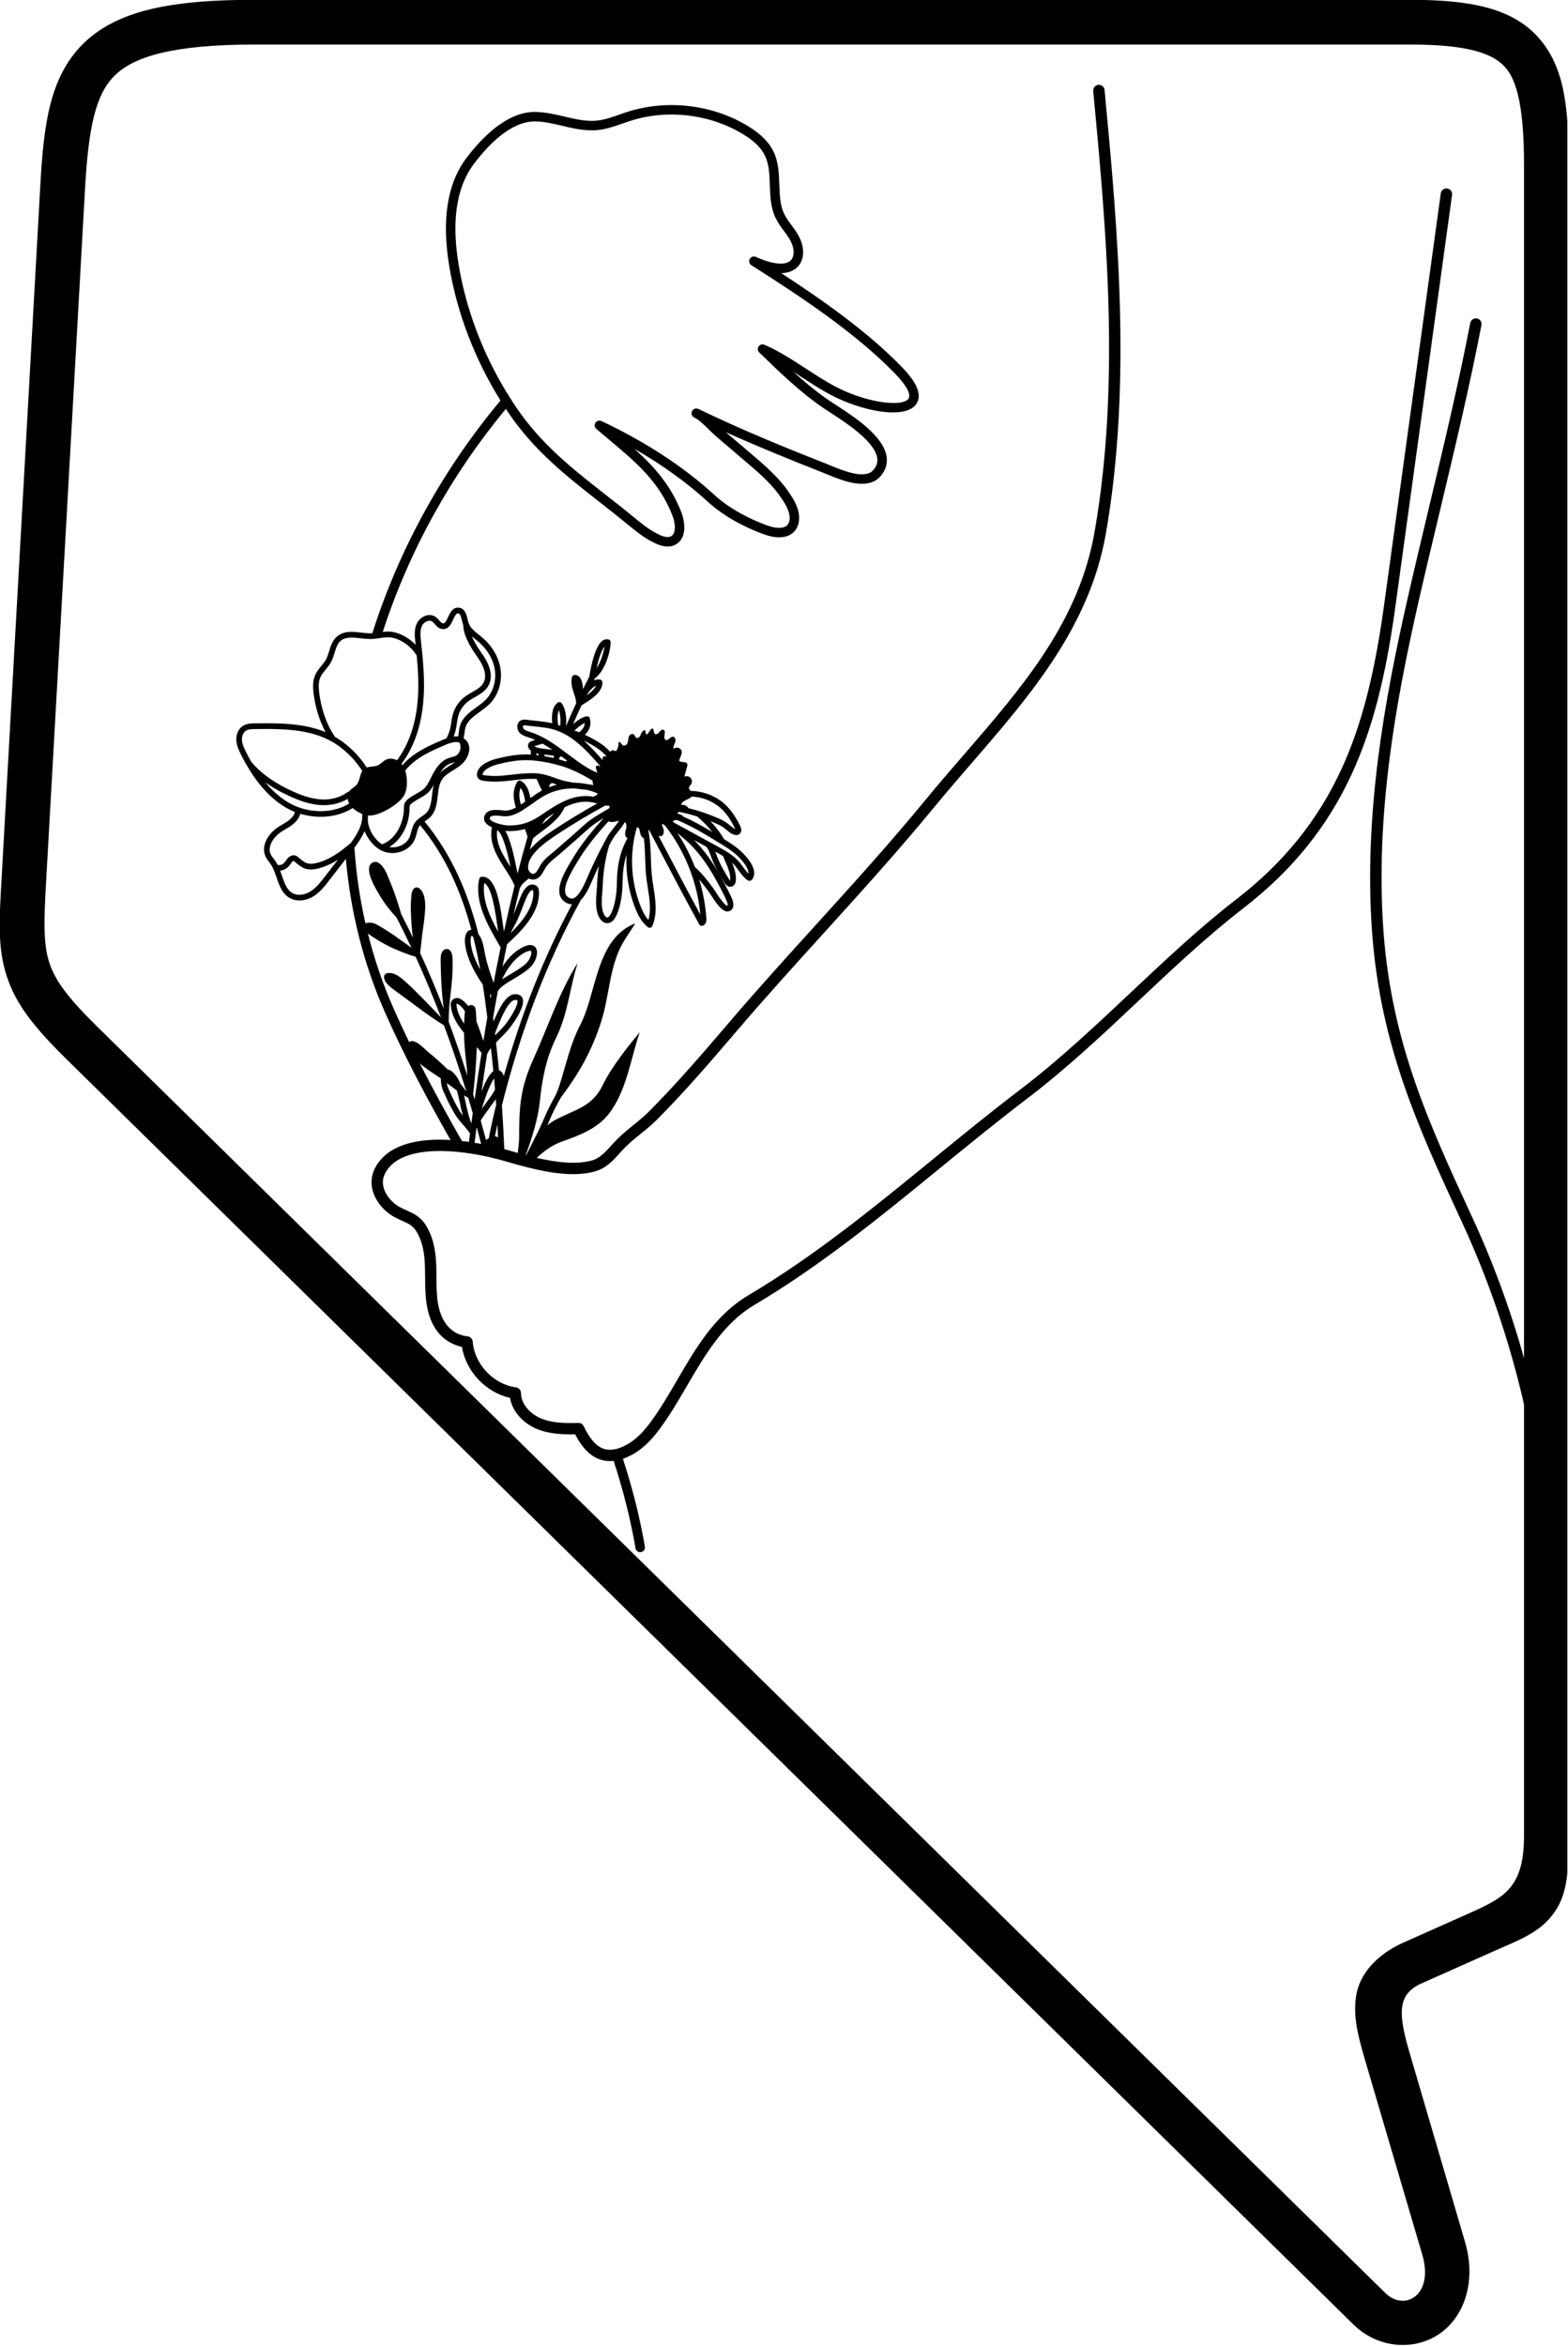 <?xml version="1.0" encoding="UTF-8" standalone="no"?>
<svg
   width="333"
   zoomAndPan="magnify"
   viewBox="0 0 249.75 373.5"
   height="498"
   preserveAspectRatio="xMidYMid"
   version="1.0"
   id="svg70"
   sodipodi:docname="2.svg"
   inkscape:version="1.2.2 (b0a8486541, 2022-12-01)"
   xmlns:inkscape="http://www.inkscape.org/namespaces/inkscape"
   xmlns:sodipodi="http://sodipodi.sourceforge.net/DTD/sodipodi-0.dtd"
   xmlns="http://www.w3.org/2000/svg"
   xmlns:svg="http://www.w3.org/2000/svg">
  <sodipodi:namedview
     id="namedview72"
     pagecolor="#ffffff"
     bordercolor="#999999"
     borderopacity="1"
     inkscape:showpageshadow="0"
     inkscape:pageopacity="0"
     inkscape:pagecheckerboard="0"
     inkscape:deskcolor="#d1d1d1"
     showgrid="false"
     inkscape:zoom="0.944"
     inkscape:cx="471.39831"
     inkscape:cy="238.87712"
     inkscape:window-width="1920"
     inkscape:window-height="978"
     inkscape:window-x="0"
     inkscape:window-y="37"
     inkscape:window-maximized="1"
     inkscape:current-layer="svg70" />
  <defs
     id="defs60">
    <clipPath
       id="99d11e610c">
      <path
         d="M 111.703,73.09 H 263.203 V 301 H 111.703 Z m 0,0"
         clip-rule="nonzero"
         id="path54" />
    </clipPath>
    <clipPath
       id="f3e4501204">
      <path
         d="m 134.758,81.695 h 127.5 V 224.945 h -127.5 z m 0,0"
         clip-rule="nonzero"
         id="path57" />
    </clipPath>
  </defs>
  <g
     clip-path="url(#99d11e610c)"
     id="g64"
     transform="matrix(1.651,0,0,1.646,-184.902,-121.175)">
    <path
       fill="#000000"
       d="m 136.605,77.926 h 111.445 c 5.43,0 7.938,0.816 9.16,2.199 1.23,1.398 1.812,4.281 1.812,9.426 V 251.246 c 0,5.051 -2.02,5.973 -5.336,7.465 l -6.312,2.82 c -2.469,1.102 -4.211,2.961 -4.551,5.16 -0.34,2.199 0.301,4.238 1.012,6.707 l 5.363,18.285 c 1.176,3.953 -1.695,5.574 -3.566,3.73 L 121.449,173 c -2.914,-2.871 -4.137,-4.531 -4.695,-6.258 -0.57,-1.723 -0.539,-3.926 -0.312,-7.836 l 3.762,-67.141 c 0.324,-5.621 0.961,-8.949 2.82,-10.805 1.859,-1.875 5.676,-3.035 13.582,-3.035 z m 0,-4.328 c -8.293,0 -13.418,1.086 -16.633,4.297 -3.207,3.227 -3.758,7.805 -4.086,13.613 l -3.742,67.16 c -0.227,3.953 -0.387,6.684 0.508,9.395 0.875,2.723 2.691,4.98 5.762,8.016 l 124.172,122.41 c 2.316,2.27 5.777,2.559 8.215,0.922 2.457,-1.641 3.656,-5.117 2.527,-8.938 l -5.352,-18.312 c -1.113,-3.805 -1.176,-5.648 1.164,-6.688 l 6.312,-2.824 c 2.871,-1.297 4.844,-1.918 6.301,-3.777 1.457,-1.859 1.574,-4.129 1.574,-7.625 V 89.551 c 0,-5.398 -0.355,-9.395 -2.883,-12.262 -2.512,-2.871 -6.551,-3.688 -12.395,-3.688 H 136.605 Z m 0,0"
       fill-opacity="1"
       fill-rule="nonzero"
       id="path62" />
  </g>
  <g
     clip-path="url(#f3e4501204)"
     id="g68"
     transform="matrix(1.651,0,0,1.646,-184.902,-121.175)">
    <path
       fill="#000000"
       d="m 199.043,109.164 c -3.273,-3.395 -7.578,-6.445 -11.68,-9.125 1.039,-0.023 1.539,-0.508 1.75,-0.805 0.621,-0.883 0.352,-2.059 -0.109,-2.867 -0.191,-0.344 -0.422,-0.656 -0.645,-0.957 -0.273,-0.371 -0.531,-0.723 -0.715,-1.109 -0.398,-0.836 -0.43,-1.801 -0.465,-2.82 -0.039,-1.07 -0.074,-2.176 -0.555,-3.188 -0.461,-0.961 -1.316,-1.801 -2.617,-2.566 -3.41,-2.016 -7.699,-2.496 -11.473,-1.293 -0.273,0.086 -0.543,0.184 -0.805,0.277 -0.723,0.254 -1.398,0.492 -2.105,0.57 -1.047,0.113 -2.086,-0.129 -3.188,-0.391 -0.895,-0.211 -1.82,-0.426 -2.773,-0.441 -0.023,0 -0.051,-0.004 -0.074,-0.004 -2.672,0 -5.059,2.422 -6.598,4.461 -1.848,2.453 -2.402,5.98 -1.652,10.484 0.75,4.5 2.449,8.957 4.941,12.973 0.168,0.27 0.34,0.539 0.516,0.809 0.074,0.113 0.152,0.23 0.23,0.344 2.484,3.695 5.574,6.121 8.84,8.688 0.879,0.688 1.785,1.402 2.688,2.148 0.832,0.684 1.691,1.391 2.723,1.855 0.418,0.184 0.789,0.277 1.129,0.277 0.234,0 0.453,-0.043 0.656,-0.137 1.117,-0.496 1.133,-1.973 0.648,-3.215 -1.02,-2.625 -2.664,-4.438 -4.52,-6.102 2.672,1.539 5.074,3.27 7.066,5.102 1.699,1.562 3.766,2.539 5.195,3.082 0.621,0.234 1.293,0.441 2.008,0.363 0.371,-0.039 0.688,-0.156 0.938,-0.344 0.473,-0.348 0.73,-0.969 0.691,-1.656 -0.059,-0.953 -0.578,-1.758 -1.152,-2.574 -0.945,-1.332 -2.305,-2.492 -3.508,-3.516 l -2.418,-2.066 c 3.285,1.48 6.387,2.73 9.516,3.973 0.102,0.043 0.215,0.086 0.336,0.137 1.426,0.586 3.82,1.562 5.047,0.188 0.508,-0.566 0.719,-1.207 0.625,-1.895 -0.273,-2.039 -3.191,-3.93 -4.934,-5.059 -0.246,-0.164 -0.469,-0.305 -0.641,-0.422 -1.207,-0.828 -2.34,-1.773 -3.43,-2.766 0.242,0.16 0.488,0.316 0.73,0.477 0.891,0.582 1.809,1.18 2.711,1.672 3.07,1.664 7.27,2.496 8.387,1.023 0.625,-0.824 0.184,-2.031 -1.316,-3.586 z m 0.586,3.035 c -0.625,0.82 -4.148,0.387 -7.219,-1.281 -0.871,-0.473 -1.734,-1.035 -2.648,-1.633 -1.301,-0.848 -2.645,-1.723 -4.016,-2.316 -0.203,-0.09 -0.441,-0.019 -0.562,0.164 -0.125,0.184 -0.098,0.43 0.062,0.582 1.926,1.879 3.922,3.824 6.199,5.383 0.18,0.125 0.402,0.27 0.66,0.434 1.504,0.977 4.305,2.793 4.523,4.414 0.055,0.418 -0.074,0.801 -0.402,1.164 -0.797,0.895 -2.891,0.035 -4.02,-0.426 -0.121,-0.051 -0.238,-0.098 -0.34,-0.141 -4.062,-1.609 -8.078,-3.234 -12.496,-5.367 -0.23,-0.105 -0.504,-0.012 -0.613,0.215 -0.109,0.23 -0.012,0.504 0.215,0.613 0.461,0.223 0.949,0.707 1.422,1.176 0.242,0.238 0.469,0.461 0.691,0.652 l 2.75,2.355 c 1.219,1.035 2.477,2.109 3.355,3.348 0.492,0.699 0.941,1.387 0.984,2.098 0.016,0.293 -0.059,0.672 -0.32,0.867 -0.121,0.09 -0.285,0.145 -0.492,0.168 -0.523,0.059 -1.07,-0.117 -1.586,-0.309 -1.355,-0.516 -3.309,-1.438 -4.902,-2.902 -2.906,-2.676 -6.66,-5.133 -10.852,-7.109 -0.207,-0.098 -0.457,-0.027 -0.578,0.164 -0.125,0.191 -0.09,0.445 0.086,0.598 0.41,0.355 0.82,0.699 1.227,1.039 2.594,2.18 4.836,4.066 6.102,7.316 0.262,0.676 0.434,1.777 -0.168,2.047 -0.242,0.105 -0.59,0.059 -1.039,-0.141 -0.922,-0.414 -1.73,-1.082 -2.516,-1.727 -0.91,-0.754 -1.824,-1.469 -2.703,-2.16 -3.211,-2.523 -6.242,-4.906 -8.648,-8.48 -0.129,-0.188 -0.254,-0.375 -0.375,-0.566 -0.172,-0.27 -0.344,-0.539 -0.508,-0.809 -2.344,-3.848 -3.945,-8.098 -4.66,-12.391 -0.207,-1.246 -0.312,-2.41 -0.312,-3.492 0,-2.598 0.602,-4.703 1.793,-6.289 1.41,-1.871 3.57,-4.094 5.867,-4.094 0.019,0 0.039,0 0.059,0 0.855,0.016 1.691,0.211 2.578,0.422 1.129,0.266 2.293,0.539 3.496,0.406 0.812,-0.09 1.574,-0.359 2.312,-0.617 0.254,-0.09 0.52,-0.184 0.777,-0.266 3.527,-1.129 7.539,-0.676 10.73,1.207 1.156,0.68 1.871,1.371 2.254,2.172 0.402,0.84 0.434,1.805 0.465,2.824 0.039,1.07 0.074,2.172 0.555,3.184 0.223,0.465 0.516,0.867 0.805,1.258 0.215,0.293 0.422,0.574 0.59,0.871 0.305,0.535 0.527,1.348 0.152,1.879 -0.531,0.762 -2.188,0.348 -3.441,-0.234 -0.219,-0.102 -0.477,-0.016 -0.594,0.199 -0.117,0.207 -0.047,0.473 0.156,0.605 4.707,3 10.055,6.539 13.898,10.523 1.078,1.117 1.543,2.012 1.246,2.402 z m 62.062,112.637 c -0.289,0 -0.531,-0.227 -0.547,-0.52 -0.637,-11.117 -3.434,-22.336 -8.094,-32.445 -4.223,-9.164 -7.871,-17.074 -8.68,-28.02 -0.844,-11.453 1.238,-22.691 3.383,-32.172 0.656,-2.895 1.375,-5.918 2.07,-8.84 1.41,-5.91 2.867,-12.027 4.012,-17.98 0.059,-0.297 0.344,-0.492 0.645,-0.438 0.297,0.059 0.492,0.348 0.434,0.645 -1.148,5.98 -2.609,12.105 -4.02,18.031 -0.695,2.918 -1.418,5.938 -2.07,8.824 -2.129,9.402 -4.191,20.539 -3.355,31.848 0.793,10.75 4.398,18.574 8.578,27.641 4.715,10.234 7.551,21.59 8.195,32.844 0.016,0.305 -0.215,0.562 -0.516,0.582 -0.012,0 -0.023,0 -0.035,0 z M 251.609,91.852 c -0.301,-0.043 -0.578,0.168 -0.617,0.469 l -5.48,39.91 c -0.93,6.742 -2.188,11.602 -4.09,15.758 -2.262,4.949 -5.578,9.074 -10.141,12.609 -3.566,2.762 -6.926,5.941 -10.18,9.012 -3.402,3.211 -6.914,6.531 -10.688,9.41 -2.871,2.188 -5.699,4.508 -8.438,6.75 -5.609,4.598 -11.41,9.352 -17.785,13.145 -3.223,1.914 -5.074,5.105 -6.867,8.191 -0.785,1.355 -1.602,2.766 -2.512,4.008 -0.816,1.113 -1.57,1.832 -2.383,2.266 -0.242,0.133 -0.473,0.234 -0.688,0.312 0,0 -0.004,0 -0.004,0 -0.285,0.098 -0.555,0.148 -0.805,0.16 -0.035,0 -0.07,0.004 -0.105,0.004 -0.199,-0.004 -0.395,-0.031 -0.578,-0.09 -0.723,-0.242 -1.355,-0.953 -1.941,-2.191 -0.094,-0.199 -0.297,-0.324 -0.512,-0.316 -1.23,0.035 -2.523,0.023 -3.633,-0.445 -0.941,-0.398 -1.898,-1.312 -1.906,-2.449 -0.004,-0.273 -0.203,-0.508 -0.477,-0.543 -2.172,-0.289 -4.012,-2.238 -4.18,-4.43 -0.019,-0.258 -0.223,-0.473 -0.48,-0.504 -0.281,-0.031 -0.543,-0.094 -0.773,-0.188 -0.207,-0.074 -0.391,-0.168 -0.559,-0.281 -0.98,-0.641 -1.387,-1.785 -1.547,-2.766 -0.129,-0.801 -0.137,-1.613 -0.141,-2.473 -0.004,-0.566 -0.008,-1.152 -0.051,-1.738 -0.102,-1.332 -0.41,-2.402 -0.949,-3.273 -0.539,-0.871 -1.195,-1.164 -1.828,-1.445 -0.242,-0.105 -0.488,-0.219 -0.746,-0.363 -0.961,-0.543 -1.824,-1.719 -1.535,-2.84 0.082,-0.324 0.266,-0.648 0.531,-0.969 0.922,-1.094 2.617,-1.547 4.562,-1.59 0.195,-0.008 0.391,-0.008 0.586,-0.004 0.117,0 0.234,0.004 0.352,0.012 0.277,0.008 0.555,0.023 0.832,0.047 0.082,0.008 0.168,0.016 0.25,0.023 0.031,0.004 0.062,0.008 0.094,0.008 0.297,0.031 0.594,0.066 0.891,0.109 0.051,0.004 0.102,0.012 0.148,0.019 0.027,0.004 0.055,0.008 0.082,0.012 0.105,0.016 0.211,0.031 0.312,0.051 0.031,0.004 0.059,0.008 0.082,0.012 0.203,0.035 0.398,0.07 0.59,0.105 0.137,0.031 0.273,0.055 0.406,0.082 0.008,0.004 0.019,0.004 0.035,0.008 0.031,0.004 0.062,0.016 0.094,0.019 0.152,0.031 0.312,0.07 0.465,0.105 0.019,0.004 0.039,0.008 0.059,0.016 0.004,0 0.008,0 0.012,0.004 0.258,0.059 0.508,0.117 0.758,0.184 0,0 0,0.004 0,0.004 0.176,0.043 0.348,0.094 0.52,0.141 l 0.004,0.004 0.031,0.008 0.094,0.027 c 0.328,0.094 0.672,0.191 1.031,0.293 0.086,0.023 0.176,0.047 0.262,0.07 0.074,0.023 0.145,0.043 0.219,0.062 0.008,0 0.016,0.004 0.019,0.004 0.012,0.004 0.023,0.008 0.035,0.012 0.031,0.008 0.062,0.016 0.098,0.023 0.016,0.004 0.027,0.008 0.043,0.016 0.039,0.008 0.082,0.019 0.121,0.027 0.074,0.019 0.148,0.039 0.223,0.055 0.027,0.012 0.055,0.019 0.082,0.023 2.117,0.535 4.492,0.934 6.449,0.395 1.098,-0.301 1.781,-1.062 2.441,-1.801 0.203,-0.223 0.398,-0.438 0.598,-0.637 0.434,-0.422 0.895,-0.801 1.387,-1.195 0.535,-0.43 1.082,-0.875 1.594,-1.391 2.734,-2.754 5.266,-5.723 7.711,-8.594 l 0.168,-0.195 c 2.723,-3.191 5.527,-6.289 8.242,-9.289 3.535,-3.91 7.191,-7.953 10.699,-12.238 1.184,-1.441 2.426,-2.883 3.629,-4.277 5.551,-6.438 11.293,-13.098 12.859,-22.133 2.52,-14.566 1.109,-29.605 -0.133,-42.867 -0.031,-0.305 -0.305,-0.523 -0.598,-0.496 -0.305,0.027 -0.523,0.297 -0.496,0.598 1.234,13.195 2.641,28.152 0.141,42.578 -1.508,8.738 -6.898,14.984 -12.605,21.605 -1.207,1.398 -2.453,2.84 -3.645,4.297 -3.492,4.266 -7.141,8.297 -10.668,12.199 -2.719,3.004 -5.527,6.105 -8.262,9.312 l -0.164,0.195 c -2.434,2.852 -4.953,5.805 -7.66,8.527 -0.469,0.473 -0.992,0.902 -1.5,1.309 -0.492,0.398 -0.996,0.812 -1.465,1.273 -0.23,0.223 -0.441,0.457 -0.648,0.684 -0.582,0.648 -1.129,1.262 -1.914,1.477 -1.547,0.418 -3.484,0.16 -5.297,-0.258 0.719,-0.688 1.527,-1.25 2.387,-1.562 1.664,-0.594 3.426,-1.238 4.547,-2.676 1.734,-2.215 2.113,-5.316 3,-7.918 -1.215,1.48 -2.73,3.383 -3.555,5.09 -1.066,2.203 -2.668,2.34 -4.672,3.438 -0.25,0.141 -0.477,0.301 -0.691,0.48 0.082,-0.188 0.168,-0.379 0.25,-0.578 0.305,-0.727 0.672,-1.41 1.035,-2.07 0.004,-0.004 0.004,-0.004 0.004,-0.008 0.004,0 0.004,-0.004 0.004,-0.008 1.707,-2.285 2.984,-4.465 3.91,-7.383 0.711,-2.234 0.758,-4.539 1.656,-6.723 0.426,-1.031 1.086,-1.867 1.637,-2.77 -3.836,1.492 -3.715,6.77 -5.32,9.836 -0.98,1.875 -1.379,3.926 -2.031,5.934 -0.078,0.238 -0.207,0.543 -0.348,0.871 -0.367,0.668 -0.742,1.359 -1.055,2.113 -0.379,0.91 -0.793,1.723 -1.195,2.516 -0.199,0.387 -0.395,0.773 -0.582,1.164 -0.012,0 -0.027,-0.008 -0.039,-0.012 0.609,-1.719 1.172,-3.465 1.352,-5.172 0.234,-2.238 0.582,-4.129 1.586,-6.207 1.16,-2.395 1.266,-4.691 2.066,-7.199 -1.75,2.742 -2.891,6.238 -4.246,9.227 -1.316,2.914 -1.391,4.656 -1.402,7.699 -0.004,0.336 -0.059,0.859 -0.129,1.441 -0.297,-0.082 -0.582,-0.164 -0.859,-0.246 l -0.133,-0.039 c -0.082,-0.023 -0.191,-0.051 -0.309,-0.086 -0.059,-1.414 -0.133,-2.82 -0.23,-4.219 0,-0.004 0,-0.004 0,-0.004 0,-0.008 0.004,-0.016 0.004,-0.023 1.848,-7.359 4.336,-13.852 7.613,-19.852 l 0.004,-0.004 c 0.469,-0.465 0.824,-1.242 1.133,-1.977 0.039,-0.09 0.07,-0.168 0.102,-0.23 0.168,-0.383 0.336,-0.746 0.5,-1.102 -0.086,0.578 -0.145,1.16 -0.168,1.758 -0.008,0.207 -0.027,0.43 -0.047,0.664 -0.066,0.816 -0.145,1.738 0.199,2.484 0.18,0.387 0.461,0.625 0.773,0.648 0.016,0.004 0.031,0.004 0.051,0.004 0.176,0 0.461,-0.07 0.711,-0.449 0.527,-0.789 0.691,-2.207 0.727,-2.625 0.027,-0.297 0.035,-0.598 0.039,-0.887 0.008,-0.215 0.012,-0.434 0.023,-0.648 0.043,-0.738 0.164,-1.41 0.359,-2.031 -0.09,1.754 0.188,3.527 0.836,5.172 0.238,0.602 0.59,1.352 1.227,1.855 0.047,0.039 0.109,0.059 0.168,0.059 0.023,0 0.047,-0.004 0.07,-0.008 0.082,-0.023 0.148,-0.082 0.184,-0.16 0.512,-1.207 0.309,-2.516 0.113,-3.781 -0.059,-0.359 -0.113,-0.73 -0.152,-1.09 -0.062,-0.559 -0.082,-1.145 -0.098,-1.715 -0.023,-0.781 -0.051,-1.578 -0.188,-2.352 -0.008,-0.066 -0.019,-0.133 -0.031,-0.199 -0.008,-0.07 -0.004,-0.145 0.016,-0.215 l 0.742,1.422 c 1.336,2.555 2.719,5.195 4.129,7.766 0.047,0.09 0.141,0.145 0.238,0.145 0.023,0 0.047,-0.004 0.07,-0.008 0.266,-0.07 0.406,-0.336 0.379,-0.711 -0.086,-1.281 -0.324,-2.539 -0.688,-3.758 0.352,0.406 0.676,0.836 0.977,1.258 0.031,0.043 0.078,0.121 0.141,0.215 0.527,0.828 1.078,1.613 1.602,1.613 0.094,0 0.188,-0.027 0.281,-0.082 0.566,-0.352 0.16,-1.18 -0.012,-1.531 l -0.027,-0.055 c -0.293,-0.613 -0.613,-1.203 -0.859,-1.652 -0.809,-1.48 -1.668,-2.66 -2.609,-3.594 l 1.18,0.645 c 0.199,0.215 0.312,0.531 0.418,0.836 0.035,0.09 0.066,0.184 0.102,0.27 0.352,0.91 0.809,1.68 1.25,2.391 0.062,0.094 0.238,0.383 0.547,0.383 0.016,0 0.031,0 0.047,-0.004 0.273,-0.023 0.473,-0.273 0.496,-0.621 0.043,-0.617 -0.152,-1.176 -0.375,-1.711 0.086,0.078 0.172,0.16 0.25,0.25 0.137,0.152 0.258,0.324 0.387,0.504 0.234,0.324 0.477,0.66 0.82,0.918 0.086,0.062 0.164,0.082 0.23,0.082 0.039,0 0.074,-0.008 0.105,-0.016 0.109,-0.039 0.164,-0.121 0.184,-0.152 0.27,-0.402 0.348,-1.145 -0.801,-2.379 -0.57,-0.613 -1.258,-1.062 -1.941,-1.484 -0.336,-0.582 -0.777,-1.172 -1.312,-1.734 h 0.004 c 0.262,0.105 0.52,0.219 0.777,0.332 0.336,0.156 0.578,0.352 0.859,0.578 0.074,0.059 0.148,0.117 0.227,0.18 0.148,0.117 0.32,0.195 0.5,0.238 0.039,0.004 0.09,0.016 0.145,0.016 0.035,0 0.078,-0.004 0.121,-0.016 0.199,-0.059 0.34,-0.25 0.344,-0.477 0,-0.16 -0.066,-0.301 -0.105,-0.383 -0.352,-0.719 -0.926,-1.754 -1.91,-2.461 -0.828,-0.59 -1.855,-0.922 -2.879,-0.938 -0.094,-0.121 -0.184,-0.238 -0.141,-0.375 0.031,-0.09 0.109,-0.148 0.168,-0.223 0.141,-0.18 0.141,-0.457 -0.004,-0.637 -0.145,-0.18 -0.418,-0.238 -0.621,-0.133 0.086,-0.324 0.176,-0.648 0.262,-0.973 0.027,-0.098 0.051,-0.207 0.004,-0.297 -0.133,-0.254 -0.602,-0.047 -0.762,-0.281 0.055,-0.332 0.32,-0.645 0.223,-0.965 -0.094,-0.305 -0.559,-0.406 -0.77,-0.168 -0.062,-0.215 0.074,-0.43 0.152,-0.645 0.074,-0.211 0.019,-0.523 -0.203,-0.543 -0.266,-0.027 -0.453,0.414 -0.699,0.312 -0.348,-0.137 0.117,-0.859 -0.23,-0.984 -0.16,-0.055 -0.305,0.109 -0.41,0.246 -0.105,0.133 -0.309,0.262 -0.43,0.145 -0.145,-0.141 -0.035,-0.512 -0.238,-0.504 -0.066,0 -0.117,0.062 -0.156,0.117 -0.121,0.156 -0.238,0.316 -0.355,0.473 -0.117,-0.09 -0.168,-0.258 -0.129,-0.398 -0.184,-0.113 -0.375,0.133 -0.445,0.336 -0.07,0.199 -0.238,0.453 -0.43,0.367 -0.141,-0.062 -0.16,-0.262 -0.285,-0.344 -0.168,-0.109 -0.391,0.051 -0.457,0.238 -0.066,0.184 -0.047,0.391 -0.113,0.578 -0.062,0.188 -0.277,0.352 -0.449,0.254 -0.164,-0.098 -0.262,-0.406 -0.426,-0.309 0.016,0.305 -0.07,0.617 -0.242,0.871 -0.102,-0.039 -0.207,-0.066 -0.316,-0.086 -0.109,-0.016 -0.211,0.055 -0.227,0.16 v 0.008 c -0.684,-0.766 -1.621,-1.266 -2.469,-1.664 0.367,-0.355 0.676,-0.863 0.48,-1.59 -0.039,-0.141 -0.176,-0.227 -0.32,-0.199 -0.402,0.078 -0.879,0.387 -1.297,0.758 v -0.004 c 0.273,-0.645 0.547,-1.238 0.812,-1.812 0.055,-0.031 0.109,-0.07 0.172,-0.109 0.746,-0.465 1.875,-1.164 1.848,-2.125 -0.004,-0.137 -0.102,-0.242 -0.23,-0.262 -0.211,-0.035 -0.41,0 -0.598,0.082 0.031,-0.07 0.066,-0.137 0.102,-0.203 0.965,-0.715 1.473,-2.441 1.523,-3.484 0.008,-0.125 -0.082,-0.246 -0.207,-0.277 -0.188,-0.047 -0.383,-0.012 -0.559,0.105 -0.711,0.465 -1.117,2.371 -1.293,3.465 -0.004,0.016 -0.008,0.027 -0.008,0.039 -0.211,0.406 -0.418,0.805 -0.609,1.207 -0.012,-0.66 -0.168,-1.297 -0.742,-1.387 -0.141,-0.019 -0.273,0.066 -0.309,0.199 -0.152,0.578 0.019,1.098 0.184,1.598 0.109,0.328 0.207,0.637 0.219,0.945 h -0.004 c -0.32,0.691 -0.648,1.426 -0.984,2.223 0,0.004 0,0.004 0,0.004 0.059,-0.73 0.027,-1.566 -0.406,-2.215 -0.043,-0.062 -0.105,-0.102 -0.18,-0.117 -0.07,-0.012 -0.148,0.004 -0.207,0.047 -0.453,0.316 -0.633,0.988 -0.535,1.992 -0.457,-0.109 -0.918,-0.164 -1.363,-0.211 l -1.121,-0.125 c -0.137,-0.016 -0.328,-0.039 -0.512,0.047 -0.188,0.082 -0.312,0.246 -0.355,0.457 -0.055,0.258 0.023,0.547 0.195,0.742 0.23,0.254 0.551,0.355 0.832,0.445 l 0.078,0.023 c 0.207,0.066 0.41,0.148 0.609,0.238 l -0.281,0.086 c -0.094,0.031 -0.293,0.094 -0.383,0.289 -0.098,0.219 -0.004,0.477 0.234,0.652 -0.004,0.129 0,0.258 0.008,0.387 -0.004,0 -0.004,0 -0.004,0 h -0.004 c -0.102,-0.004 -0.207,-0.012 -0.309,-0.012 -1.094,-0.023 -2.18,0.211 -3.004,0.418 -0.398,0.098 -1.719,0.5 -1.875,1.398 -0.027,0.16 -0.004,0.305 0.062,0.422 0.125,0.219 0.363,0.281 0.531,0.309 0.934,0.145 1.832,0.074 2.582,-0.016 0.848,-0.105 1.727,-0.211 2.578,-0.156 h 0.004 c 0.148,0.371 0.312,0.738 0.504,1.098 -0.004,0.008 -0.004,0.016 -0.008,0.023 -0.031,0.019 -0.066,0.035 -0.102,0.055 -0.34,0.195 -0.664,0.426 -0.977,0.648 -0.008,0.004 -0.016,0.012 -0.023,0.016 -0.113,-0.633 -0.344,-1.336 -0.906,-1.652 -0.133,-0.074 -0.297,-0.027 -0.371,0.102 -0.512,0.863 -0.344,1.789 -0.125,2.473 -0.324,0.172 -0.66,0.293 -0.992,0.293 -0.004,0 -0.008,0 -0.012,0 -0.082,0 -0.203,-0.012 -0.328,-0.027 -0.555,-0.055 -1.391,-0.145 -1.672,0.488 -0.102,0.227 -0.086,0.453 0.039,0.66 0.129,0.207 0.371,0.371 0.648,0.496 v 0.004 c -0.293,1.566 0.52,2.836 1.301,4.062 0.344,0.539 0.664,1.043 0.883,1.559 0,0.004 0.004,0.012 0.008,0.016 -0.355,1.445 -0.699,2.934 -1.027,4.457 -0.012,-0.09 -0.027,-0.184 -0.039,-0.277 -0.324,-2.367 -0.688,-5.043 -2.059,-5.043 h -0.023 c -0.121,0 -0.234,0.09 -0.262,0.215 -0.488,2.215 0.832,4.504 1.895,6.34 l 0.168,0.285 c -0.234,1.129 -0.457,2.273 -0.676,3.438 -0.047,-0.141 -0.094,-0.277 -0.141,-0.418 -0.23,-0.648 -0.48,-1.387 -0.66,-2.227 -0.023,-0.113 -0.047,-0.238 -0.07,-0.371 -0.094,-0.516 -0.207,-1.164 -0.508,-1.586 -0.023,-0.035 -0.051,-0.07 -0.078,-0.102 0,-0.004 0,-0.004 0,-0.004 -0.992,-3.922 -2.535,-7.652 -5.207,-10.91 0.016,-0.012 0.031,-0.023 0.051,-0.035 0.168,-0.113 0.34,-0.23 0.492,-0.383 0.555,-0.555 0.645,-1.32 0.73,-2.062 0.066,-0.598 0.133,-1.16 0.426,-1.598 0.254,-0.375 0.652,-0.625 1.078,-0.887 0.246,-0.156 0.5,-0.312 0.73,-0.5 0.473,-0.383 0.797,-1 0.812,-1.539 0.008,-0.371 -0.125,-0.691 -0.383,-0.922 -0.055,-0.051 -0.113,-0.09 -0.172,-0.125 0,-0.004 0,-0.004 0,-0.004 0.043,-0.172 0.066,-0.348 0.09,-0.516 0.027,-0.211 0.055,-0.41 0.117,-0.59 0.203,-0.613 0.762,-1.012 1.348,-1.438 0.332,-0.242 0.676,-0.488 0.969,-0.785 0.816,-0.824 1.215,-2.094 1.051,-3.316 -0.152,-1.117 -0.77,-2.223 -1.695,-3.027 -0.121,-0.105 -0.246,-0.211 -0.375,-0.312 -0.422,-0.344 -0.824,-0.664 -0.996,-1.102 0,0 -0.004,-0.004 -0.004,-0.004 0,-0.008 -0.004,-0.012 -0.004,-0.016 -0.004,-0.004 -0.004,-0.004 -0.004,-0.008 -0.008,-0.023 -0.019,-0.047 -0.023,-0.074 -0.031,-0.094 -0.055,-0.199 -0.082,-0.301 -0.109,-0.465 -0.262,-1.102 -0.875,-1.141 -0.57,-0.039 -0.816,0.492 -1.012,0.918 -0.172,0.375 -0.293,0.609 -0.48,0.605 -0.117,-0.008 -0.219,-0.113 -0.371,-0.289 -0.109,-0.125 -0.234,-0.266 -0.391,-0.363 -0.246,-0.16 -0.555,-0.195 -0.863,-0.109 -0.387,0.113 -0.734,0.406 -0.91,0.773 -0.273,0.586 -0.203,1.23 -0.141,1.801 0.012,0.086 0.023,0.172 0.031,0.258 -0.727,-0.758 -1.738,-1.27 -2.625,-1.281 -0.191,0 -0.371,0.016 -0.551,0.039 2.523,-7.82 6.617,-15.215 11.879,-21.578 0.203,-0.25 0.41,-0.492 0.617,-0.738 -0.176,-0.266 -0.344,-0.535 -0.508,-0.809 -0.211,0.246 -0.418,0.488 -0.625,0.734 -5.52,6.613 -9.785,14.344 -12.367,22.516 -0.039,0.004 -0.078,0.004 -0.117,0.004 -0.305,0.008 -0.633,-0.031 -0.953,-0.066 -0.84,-0.094 -1.707,-0.191 -2.367,0.398 -0.418,0.375 -0.578,0.895 -0.73,1.395 -0.09,0.293 -0.176,0.57 -0.309,0.816 -0.117,0.215 -0.281,0.41 -0.449,0.617 -0.215,0.266 -0.441,0.539 -0.586,0.871 -0.246,0.555 -0.223,1.156 -0.176,1.621 0.148,1.398 0.566,2.777 1.172,3.906 -2.176,-0.898 -4.621,-0.871 -6.793,-0.848 -0.344,0 -0.812,0.008 -1.188,0.254 -0.43,0.277 -0.668,0.824 -0.625,1.426 0.039,0.496 0.246,0.945 0.457,1.359 0.156,0.316 0.316,0.617 0.48,0.902 0.008,0.016 0.019,0.035 0.031,0.047 1.078,1.891 2.297,3.234 3.707,4.098 0.309,0.188 0.637,0.352 0.973,0.484 -0.035,0.234 -0.195,0.477 -0.484,0.727 -0.207,0.184 -0.449,0.324 -0.707,0.477 -0.129,0.078 -0.258,0.152 -0.387,0.234 -1,0.648 -1.746,1.859 -1.234,2.914 0.09,0.188 0.211,0.344 0.328,0.492 0.055,0.074 0.109,0.148 0.16,0.223 0.246,0.363 0.402,0.828 0.559,1.277 0.27,0.793 0.551,1.617 1.34,2.02 0.262,0.133 0.559,0.199 0.867,0.199 0.453,0 0.934,-0.141 1.375,-0.418 0.629,-0.402 1.098,-1.008 1.508,-1.543 l 1.594,-2.062 c 0.461,5.215 1.723,10.191 3.77,14.84 1.871,4.242 4.062,8.352 6.328,12.355 -2.547,-0.152 -5.289,0.188 -6.77,1.945 -0.379,0.445 -0.629,0.918 -0.758,1.402 -0.434,1.668 0.707,3.312 2.059,4.074 0.305,0.168 0.59,0.297 0.84,0.41 0.59,0.262 0.98,0.434 1.34,1.02 0.445,0.719 0.703,1.625 0.789,2.777 0.039,0.547 0.043,1.117 0.047,1.66 0.008,0.867 0.012,1.762 0.156,2.645 0.312,1.945 1.254,3.277 2.691,3.859 0.18,0.074 0.367,0.137 0.559,0.184 0.051,0.012 0.098,0.023 0.148,0.035 0.375,2.363 2.305,4.414 4.637,4.926 0.223,1.41 1.387,2.504 2.539,2.992 1.199,0.508 2.492,0.562 3.742,0.539 0.684,1.328 1.484,2.133 2.434,2.445 0.297,0.098 0.605,0.145 0.93,0.145 0.113,0 0.23,-0.008 0.352,-0.019 0.891,2.734 1.613,5.543 2.113,8.449 0.039,0.227 0.23,0.383 0.449,0.383 0.023,0 0.051,-0.004 0.078,-0.008 0.25,-0.043 0.418,-0.281 0.375,-0.527 -0.504,-2.93 -1.227,-5.754 -2.121,-8.5 0.281,-0.098 0.57,-0.227 0.863,-0.383 1.262,-0.68 2.172,-1.801 2.746,-2.586 0.945,-1.289 1.777,-2.723 2.582,-4.105 1.723,-2.961 3.504,-6.027 6.477,-7.797 6.445,-3.836 12.277,-8.617 17.918,-13.242 2.73,-2.234 5.555,-4.547 8.41,-6.727 3.816,-2.91 7.355,-6.25 10.773,-9.48 3.23,-3.055 6.578,-6.211 10.102,-8.949 4.703,-3.641 8.125,-7.898 10.465,-13.016 1.945,-4.258 3.238,-9.211 4.176,-16.066 l 5.48,-39.91 c 0.039,-0.301 -0.168,-0.578 -0.469,-0.617 z M 169.496,139.938 c -0.145,0.348 -0.531,0.676 -0.922,0.949 0.273,-0.43 0.602,-0.82 0.922,-0.949 z m 0.816,-3.777 c -0.105,0.672 -0.367,1.496 -0.758,2.086 0.219,-1.008 0.492,-1.762 0.758,-2.086 z m -11.598,22.867 c 0.75,0.395 1.094,2.938 1.309,4.512 0.012,0.066 0.019,0.141 0.027,0.207 -0.812,-1.477 -1.566,-3.145 -1.336,-4.719 z m -2.34,21.328 c 0.078,0.379 0.16,0.773 0.273,1.18 -0.043,-0.051 -0.074,-0.098 -0.109,-0.148 -0.492,-0.707 -0.969,-1.742 -1.281,-2.461 -0.078,-0.176 -0.129,-0.367 -0.156,-0.547 0.059,0.043 0.109,0.082 0.168,0.125 0.262,0.199 0.527,0.402 0.797,0.598 0.121,0.387 0.211,0.816 0.309,1.254 z m 2.078,-4.891 c 0,0 0,0 0,0.004 -0.227,1.422 -0.445,2.902 -0.664,4.492 -0.051,-0.16 -0.102,-0.328 -0.152,-0.492 v -0.004 c 0.164,-1.395 0.309,-2.93 0.355,-4.562 0.164,0.188 0.316,0.375 0.461,0.562 z M 157.648,164.25 c 0.262,1.043 0.484,2.102 0.68,3.168 -0.492,-0.883 -0.855,-1.82 -0.926,-2.641 -0.031,-0.355 0.039,-0.59 0.094,-0.652 0.019,0.008 0.074,0.039 0.152,0.125 z m 5.113,1.441 c 0.176,-0.078 0.301,-0.109 0.375,-0.109 0.051,0 0.082,0.016 0.09,0.031 0.113,0.168 -0.082,0.828 -0.477,1.199 -0.41,0.387 -0.965,0.719 -1.504,1.039 -0.285,0.172 -0.566,0.336 -0.816,0.508 0.5,-1.09 1.285,-2.188 2.332,-2.668 z m -3.121,18.391 c 0,0.059 -0.019,0.145 -0.051,0.246 0.016,-0.082 0.031,-0.164 0.047,-0.246 0,0 0,0 0.004,0 z m 0.016,-6.148 c 0.035,0.359 0.062,0.723 0.094,1.082 -0.098,0.191 -0.207,0.371 -0.312,0.523 -0.207,0.297 -0.418,0.586 -0.617,0.863 -0.121,0.16 -0.238,0.32 -0.348,0.477 0.48,-1.621 0.902,-2.531 1.184,-2.941 z m -0.672,-2.336 c 0.012,-0.016 0.023,-0.031 0.031,-0.047 0.023,-0.055 0.051,-0.117 0.082,-0.188 0.059,-0.102 0.148,-0.223 0.258,-0.355 0.023,0.23 0.051,0.457 0.078,0.688 l 0.012,0.121 c 0.051,0.469 0.102,0.941 0.145,1.41 0,0 0,0.004 0,0.004 -0.273,0.195 -0.664,0.715 -1.141,1.973 0,0 0,0.004 -0.004,0.004 0,0 0.004,-0.004 0.004,-0.004 0.176,-1.258 0.355,-2.449 0.535,-3.605 z m -1.023,7.152 c 0.004,-0.012 0.008,-0.016 0.016,-0.023 0,-0.012 0.008,-0.023 0.016,-0.035 0.141,0.527 0.285,1.055 0.418,1.578 -0.203,-0.043 -0.418,-0.078 -0.633,-0.113 0.062,-0.477 0.125,-0.945 0.184,-1.406 z m 1.188,0.961 c -0.086,0.051 -0.176,0.113 -0.266,0.191 -0.168,-0.633 -0.336,-1.266 -0.516,-1.902 0.254,-0.398 0.57,-0.832 0.895,-1.277 0.184,-0.25 0.371,-0.508 0.559,-0.777 0.016,0.184 0.027,0.367 0.039,0.555 -0.27,1.066 -0.5,2.137 -0.711,3.211 z m 0.621,-9.949 c -0.008,-0.055 -0.012,-0.113 -0.019,-0.172 0,-0.004 0,-0.004 0,-0.004 0.512,-1.383 1.285,-3.215 1.934,-3.246 h 0.039 c 0.059,0 0.156,0.004 0.176,0.051 0.184,0.379 -0.828,1.969 -1.297,2.5 -0.242,0.27 -0.52,0.555 -0.793,0.828 -0.016,0.016 -0.027,0.031 -0.039,0.043 z m -2.949,-2.031 c -0.023,0.297 -0.039,0.602 -0.047,0.902 -0.398,-0.562 -0.691,-1.164 -0.746,-1.848 -0.004,-0.027 0.016,-0.055 0.035,-0.066 0.012,-0.008 0.023,-0.012 0.031,-0.012 0.008,0 0.012,0.004 0.019,0.008 0.273,0.133 0.523,0.395 0.742,0.734 -0.016,0.09 -0.027,0.188 -0.035,0.281 z m 0.348,8.082 c 0.148,0.496 0.293,0.992 0.434,1.488 -0.047,0.332 -0.086,0.66 -0.133,0.984 -0.266,-0.668 -0.414,-1.363 -0.559,-2.043 -0.051,-0.227 -0.098,-0.453 -0.148,-0.672 0.137,0.09 0.27,0.168 0.406,0.242 z m 2.918,4.816 c -0.004,0 -0.012,0 -0.019,-0.004 0.008,-0.012 0.016,-0.031 0.016,-0.043 0.004,-0.004 0.004,-0.004 0.004,-0.004 0,0.019 0,0.035 0,0.051 z m -0.105,-2.227 c 0.019,0.422 0.043,0.844 0.062,1.266 -0.059,-0.062 -0.152,-0.129 -0.301,-0.141 0.078,-0.371 0.156,-0.75 0.234,-1.125 0,0 0,-0.004 0.004,-0.004 0,0 0,0.004 0,0.004 z m 8.785,-24.16 c -0.031,0.066 -0.062,0.148 -0.102,0.242 -0.242,0.566 -0.801,1.898 -1.406,2.047 -0.164,0.039 -0.332,-0.016 -0.512,-0.168 -0.719,-0.602 0.352,-2.383 0.809,-3.145 0.055,-0.09 0.105,-0.172 0.145,-0.242 0.824,-1.41 1.961,-2.773 2.996,-3.91 0.176,0.066 0.383,0.086 0.566,0.043 0.129,-0.031 0.289,-0.074 0.453,-0.098 -0.145,0.227 -0.312,0.441 -0.492,0.664 -0.23,0.289 -0.465,0.586 -0.668,0.941 -0.078,0.141 -0.152,0.285 -0.23,0.43 -0.027,0.027 -0.051,0.062 -0.066,0.105 0,0.008 -0.004,0.016 -0.004,0.027 -0.496,0.918 -0.984,1.922 -1.488,3.062 z m -4.141,-5.406 c 0.074,-0.051 0.148,-0.102 0.223,-0.152 l 0.188,-0.129 c 0.141,-0.094 0.285,-0.188 0.43,-0.281 -0.344,0.402 -0.777,0.766 -1.199,1.086 0.117,-0.176 0.238,-0.352 0.359,-0.523 z m -1.516,2.969 c 0.102,-0.363 0.203,-0.727 0.305,-1.082 0.199,-0.191 0.488,-0.406 0.797,-0.637 0.824,-0.613 1.832,-1.371 2.246,-2.379 0.227,-0.113 0.457,-0.215 0.699,-0.297 0.566,-0.199 1.422,-0.375 2.27,-0.109 0.039,0.016 0.082,0.016 0.121,0.008 0.023,0.008 0.047,0.019 0.066,0.027 -1.355,0.758 -2.691,1.566 -3.984,2.414 l -0.047,0.031 c -0.699,0.461 -1.766,1.168 -2.473,2.027 0,0 0,-0.004 0,-0.004 z m 0.648,-9.145 c -0.004,-0.062 -0.012,-0.121 -0.016,-0.184 0.059,0.016 0.117,0.031 0.172,0.043 0.016,0.055 0.031,0.105 0.047,0.164 -0.07,-0.012 -0.133,-0.019 -0.203,-0.023 z m 0.785,0.109 c -0.004,0 -0.004,0 -0.004,0 -0.012,-0.055 -0.019,-0.109 -0.035,-0.164 l 0.953,0.117 c -0.027,0.07 -0.055,0.145 -0.078,0.215 h -0.004 c -0.281,-0.066 -0.555,-0.125 -0.832,-0.168 z m 1.477,0.023 0.176,0.019 c 0.082,0.062 0.164,0.125 0.246,0.184 0.086,0.066 0.172,0.129 0.258,0.195 -0.043,0.027 -0.086,0.055 -0.129,0.082 -0.211,-0.07 -0.43,-0.141 -0.656,-0.199 0.035,-0.094 0.07,-0.188 0.105,-0.281 z m -2.785,11.297 c -0.16,-0.102 -0.281,-0.301 -0.293,-0.484 -0.09,-1.367 1.883,-2.668 2.945,-3.363 l 0.043,-0.031 c 1.441,-0.949 2.941,-1.848 4.461,-2.676 0.129,0.016 0.262,0.027 0.391,0.027 0.039,0.086 0.023,0.168 -0.019,0.246 -0.078,0.047 -0.156,0.094 -0.238,0.141 -0.75,0.434 -1.523,0.879 -2.172,1.469 -0.816,0.738 -1.684,1.504 -2.738,2.418 -0.105,0.094 -0.219,0.184 -0.332,0.277 -0.359,0.293 -0.727,0.598 -1.008,0.977 -0.09,0.125 -0.172,0.27 -0.25,0.41 -0.145,0.27 -0.297,0.547 -0.504,0.633 -0.109,0.043 -0.215,0 -0.285,-0.043 z m 8.297,0.188 c -0.016,0.227 -0.019,0.453 -0.023,0.676 -0.008,0.277 -0.012,0.566 -0.039,0.848 -0.07,0.789 -0.273,1.824 -0.637,2.371 -0.09,0.133 -0.188,0.203 -0.262,0.199 -0.078,-0.008 -0.211,-0.098 -0.32,-0.332 -0.281,-0.613 -0.211,-1.461 -0.148,-2.207 0.019,-0.242 0.039,-0.469 0.047,-0.691 0.051,-1.301 0.262,-2.566 0.617,-3.758 0.09,-0.164 0.18,-0.336 0.27,-0.496 0.18,-0.316 0.402,-0.598 0.617,-0.867 0.223,-0.277 0.449,-0.562 0.629,-0.891 0.074,0.074 0.125,0.184 0.141,0.348 0.023,0.215 -0.074,0.426 -0.113,0.641 -0.035,0.215 0.012,0.48 0.211,0.566 0.004,0.004 0.012,0.004 0.016,0.004 -0.59,1.043 -0.922,2.219 -1.004,3.59 z m 4.273,-3.273 -0.285,-0.551 c 0.105,0.047 0.219,0.07 0.309,0.035 0.172,-0.074 0.219,-0.355 0.203,-0.52 -0.019,-0.176 -0.09,-0.344 -0.156,-0.508 -0.105,-0.277 0.172,-0.078 0.289,0.023 1.914,2.48 3.102,5.473 3.395,8.602 -1.277,-2.348 -2.531,-4.746 -3.754,-7.082 z m 3.461,-2.402 c 0.559,0.477 1.047,0.984 1.449,1.5 -0.902,-0.543 -1.832,-1.07 -2.816,-1.508 -0.019,-0.031 -0.039,-0.059 -0.066,-0.082 -0.129,-0.113 -0.305,-0.148 -0.473,-0.18 0.019,-0.074 0.062,-0.133 0.113,-0.188 0.605,0.117 1.203,0.27 1.793,0.457 z m 2.652,7.758 0.027,0.059 c 0.344,0.699 0.242,0.809 0.23,0.816 0,0 0,0 -0.004,0 -0.102,0 -0.391,-0.176 -1.141,-1.352 -0.066,-0.109 -0.121,-0.191 -0.156,-0.242 -0.527,-0.738 -1.117,-1.508 -1.836,-2.152 -0.445,-1.156 -1.016,-2.266 -1.699,-3.301 l 0.672,0.57 c 1.121,0.957 2.121,2.258 3.062,3.977 0.242,0.441 0.555,1.023 0.844,1.625 z m 0.074,-3.352 c 0.25,0.586 0.484,1.141 0.445,1.73 0,0.027 -0.008,0.055 -0.012,0.074 -0.019,-0.019 -0.039,-0.047 -0.062,-0.09 -0.43,-0.684 -0.871,-1.43 -1.207,-2.297 -0.035,-0.082 -0.062,-0.168 -0.094,-0.254 -0.019,-0.055 -0.043,-0.113 -0.062,-0.172 0.254,0.137 0.508,0.277 0.754,0.43 0.074,0.199 0.156,0.395 0.238,0.578 z m 2.211,1.117 c -0.188,-0.18 -0.344,-0.398 -0.512,-0.629 -0.129,-0.184 -0.266,-0.375 -0.426,-0.551 -0.574,-0.648 -1.359,-1.074 -2.047,-1.453 l -4.176,-2.285 -0.168,-0.141 c 0.129,-0.066 0.266,-0.117 0.41,-0.141 1.418,0.586 2.734,1.391 4.012,2.172 0.734,0.449 1.496,0.914 2.086,1.547 0.562,0.605 0.848,1.129 0.82,1.48 z m -5.48,-7.453 c 0.871,0.035 1.738,0.328 2.445,0.836 0.688,0.488 1.219,1.184 1.738,2.254 0.008,0.012 0.016,0.035 0.027,0.055 -0.074,-0.023 -0.137,-0.062 -0.195,-0.109 -0.078,-0.059 -0.152,-0.117 -0.223,-0.172 -0.297,-0.242 -0.578,-0.465 -0.977,-0.652 -0.492,-0.227 -1.008,-0.434 -1.523,-0.617 -0.523,-0.184 -1.062,-0.34 -1.602,-0.473 -0.137,-0.223 -0.414,-0.367 -0.672,-0.305 -0.035,-0.438 0.742,-0.512 0.98,-0.816 z m -5.012,3.305 c 0.039,0.246 0.094,0.516 0.297,0.676 0.035,0.027 0.07,0.047 0.105,0.062 0.082,0.613 0.102,1.258 0.121,1.918 0.019,0.578 0.039,1.172 0.102,1.754 0.039,0.371 0.098,0.75 0.156,1.117 0.172,1.098 0.332,2.141 0.059,3.102 -0.363,-0.406 -0.598,-0.922 -0.766,-1.355 -0.949,-2.41 -1.074,-5.105 -0.352,-7.594 0.008,-0.004 0.016,-0.008 0.023,-0.008 0.152,-0.023 0.23,0.176 0.254,0.328 z m -3.164,-7.152 c -0.043,-0.019 -0.082,-0.039 -0.125,-0.051 -0.152,-0.043 -0.312,0.074 -0.305,0.234 0,0.047 0.008,0.094 0.016,0.141 -0.602,-0.691 -1.195,-1.336 -1.82,-1.887 0.82,0.391 1.648,0.859 2.234,1.562 z m -2.68,-2.375 c -0.137,-0.062 -0.289,-0.121 -0.457,-0.152 0.324,-0.328 0.688,-0.605 0.992,-0.75 0.004,0.324 -0.168,0.605 -0.535,0.902 z m -1.961,-2.133 c 0.176,0.461 0.18,1.004 0.141,1.504 -0.07,-0.027 -0.141,-0.051 -0.211,-0.074 -0.082,-0.629 -0.059,-1.125 0.07,-1.43 z m -2.801,2.094 c -0.234,-0.074 -0.457,-0.145 -0.59,-0.289 -0.055,-0.062 -0.086,-0.176 -0.066,-0.258 0.008,-0.039 0.023,-0.062 0.043,-0.074 0.051,-0.019 0.152,-0.008 0.227,0 l 1.121,0.125 c 0.461,0.051 0.938,0.105 1.387,0.219 0.461,0.117 0.891,0.297 1.305,0.523 0,0 0.004,0.004 0.004,0.004 0.008,0.004 0.019,0.008 0.023,0.012 0,0 0.004,0 0.004,0 1.23,0.688 2.281,1.816 3.375,3.094 l -0.227,-0.094 c -0.125,-0.051 -0.258,0.059 -0.23,0.195 0.035,0.172 0.082,0.34 0.141,0.508 -1.008,-0.43 -1.91,-1.105 -2.852,-1.816 -1.102,-0.832 -2.242,-1.691 -3.582,-2.121 z m 1.227,1.141 c 0.324,0.18 0.641,0.383 0.949,0.598 l -0.832,-0.102 c -0.309,-0.039 -0.656,-0.082 -0.906,-0.25 z m -3.211,3.027 c -0.715,0.094 -1.562,0.156 -2.434,0.023 -0.102,-0.016 -0.133,-0.035 -0.137,-0.035 0,-0.004 -0.004,-0.023 0.004,-0.059 0.07,-0.426 0.789,-0.789 1.465,-0.957 0.84,-0.211 1.84,-0.426 2.859,-0.402 0.188,0.004 0.375,0.016 0.574,0.031 0.016,0.004 0.035,0.008 0.051,0.008 0.004,0 0.004,0 0.008,0 0.602,0.051 1.262,0.168 1.945,0.336 0.016,0.004 0.031,0.008 0.047,0.012 0.051,0.012 0.102,0.023 0.152,0.039 0.289,0.074 0.566,0.156 0.836,0.25 0.019,0.012 0.039,0.016 0.062,0.023 0.293,0.102 0.574,0.215 0.848,0.34 0.016,0.008 0.031,0.016 0.051,0.023 0.586,0.262 1.145,0.574 1.727,0.934 -0.043,0.125 0,0.277 0.078,0.414 -0.082,-0.012 -0.168,-0.027 -0.266,-0.043 -0.102,-0.016 -0.184,-0.031 -0.23,-0.035 -0.035,-0.004 -0.07,-0.004 -0.109,-0.012 h -0.012 c -0.395,-0.082 -0.801,-0.129 -1.207,-0.137 0,0 -0.004,0 -0.004,0 0,0 0,0 -0.004,0 0,0 0,0 -0.004,0 -0.004,0 -0.004,0 -0.004,0 h -0.019 c -0.004,0 -0.004,0 -0.008,0 -0.004,0 -0.004,0 -0.004,0 -0.004,0 -0.004,0 -0.008,0 h -0.008 c -0.258,-0.043 -0.535,-0.09 -0.793,-0.148 -0.375,-0.074 -0.719,-0.199 -1.086,-0.332 -0.051,-0.016 -0.098,-0.035 -0.148,-0.051 -0.012,-0.004 -0.019,-0.008 -0.031,-0.012 -0.027,-0.008 -0.051,-0.016 -0.074,-0.023 -0.004,0 -0.004,0 -0.004,0 -0.016,-0.012 -0.039,-0.016 -0.059,-0.023 -0.047,-0.019 -0.094,-0.031 -0.141,-0.047 0,0 0,0 -0.004,0 0,0 0,0 -0.004,0 -0.012,-0.004 -0.027,-0.012 -0.039,-0.012 -0.125,-0.043 -0.254,-0.086 -0.387,-0.117 -0.004,0 -0.012,-0.004 -0.016,-0.004 -0.004,0 -0.004,0 -0.004,-0.004 h -0.004 c -0.172,-0.043 -0.352,-0.074 -0.535,-0.102 -0.008,-0.004 -0.008,-0.004 -0.016,-0.004 -0.008,-0.004 -0.023,0 -0.035,-0.004 -0.012,0 -0.023,0 -0.035,0 0,0 0,0 0,-0.004 -0.004,0 -0.004,0 -0.008,0 -0.047,-0.008 -0.094,-0.012 -0.145,-0.016 -0.18,-0.012 -0.363,-0.019 -0.547,-0.019 -0.719,0 -1.438,0.09 -2.137,0.168 z m 3.93,0.898 c 0.062,-0.043 0.125,-0.078 0.215,-0.121 0.016,0.004 0.027,0.012 0.039,0.016 0.141,0.051 0.277,0.102 0.422,0.152 h 0.004 c 0,0 0.004,0 0.004,0 -0.266,0.066 -0.527,0.148 -0.781,0.246 0.031,-0.098 0.066,-0.195 0.098,-0.293 z m -2.836,0.359 c 0.215,0.262 0.363,0.703 0.445,1.332 h -0.004 c -0.133,0.094 -0.27,0.188 -0.406,0.277 -0.191,-0.641 -0.203,-1.156 -0.035,-1.609 z m -2.953,3.027 c -0.023,-0.043 -0.035,-0.082 -0.004,-0.152 0.117,-0.266 0.715,-0.203 1.113,-0.16 0.141,0.016 0.273,0.027 0.383,0.027 0.832,0 1.598,-0.527 2.215,-0.957 l 0.121,-0.082 0.012,-0.008 c 0.137,-0.094 0.27,-0.191 0.406,-0.285 0.301,-0.215 0.609,-0.438 0.93,-0.621 0.895,-0.516 1.938,-0.762 2.973,-0.746 0.395,0.059 0.785,0.102 1.164,0.137 0.371,0.082 0.73,0.199 1.078,0.355 -0.012,0.051 -0.035,0.098 -0.074,0.137 -0.09,0.094 -0.238,0.117 -0.352,0.176 -0.863,-0.168 -1.684,0.012 -2.25,0.207 -0.281,0.098 -0.551,0.219 -0.812,0.352 -0.023,0.008 -0.043,0.019 -0.062,0.031 -0.484,0.25 -0.941,0.535 -1.371,0.828 l -0.191,0.129 c -0.414,0.285 -0.844,0.578 -1.293,0.785 -0.18,0.086 -0.367,0.156 -0.562,0.219 0,0 0,0 -0.004,0 -0.559,0.18 -1.16,0.258 -1.742,0.223 -0.48,-0.027 -1.48,-0.273 -1.676,-0.594 z m 1.945,4.555 c -0.695,-1.094 -1.418,-2.219 -1.246,-3.508 h 0.004 c 0.555,0.367 0.996,2.203 1.277,3.562 -0.012,-0.019 -0.023,-0.035 -0.035,-0.055 z m -0.469,-3.43 c 0.07,0.008 0.125,0.016 0.168,0.016 0.098,0.008 0.195,0.008 0.293,0.008 0.48,0 0.965,-0.07 1.434,-0.199 0.094,0.234 0.188,0.48 0.242,0.719 0.004,0.012 0.008,0.019 0.012,0.027 0,0.004 0,0.004 0,0.008 -0.328,1.145 -0.648,2.328 -0.957,3.543 -0.004,-0.027 -0.012,-0.055 -0.019,-0.082 -0.324,-1.652 -0.668,-3.195 -1.172,-4.039 z m 1.398,5.559 c 0,-0.004 0,-0.008 0,-0.008 0.004,-0.008 0.012,-0.012 0.016,-0.019 0.137,-0.328 0.465,-0.617 0.863,-0.926 0.133,0.07 0.27,0.105 0.406,0.105 0.105,0 0.207,-0.019 0.305,-0.059 0.387,-0.156 0.598,-0.539 0.781,-0.875 0.07,-0.133 0.137,-0.254 0.207,-0.348 0.242,-0.328 0.582,-0.609 0.914,-0.879 0.117,-0.098 0.234,-0.191 0.344,-0.289 1.055,-0.914 1.93,-1.684 2.746,-2.422 0.449,-0.41 0.977,-0.75 1.516,-1.07 -1.039,1.145 -2.176,2.516 -3.008,3.941 -0.039,0.066 -0.086,0.148 -0.141,0.234 -0.617,1.031 -1.773,2.945 -0.695,3.852 0.246,0.203 0.5,0.309 0.758,0.309 0.012,0 0.023,-0.004 0.035,-0.004 -2.727,5.109 -4.891,10.578 -6.59,16.629 -0.031,-0.164 -0.109,-0.309 -0.238,-0.434 -0.07,-0.066 -0.145,-0.113 -0.223,-0.141 -0.043,-0.465 -0.09,-0.926 -0.141,-1.387 l -0.016,-0.125 c -0.039,-0.387 -0.086,-0.777 -0.129,-1.164 0.117,-0.125 0.238,-0.242 0.352,-0.363 0.277,-0.277 0.566,-0.566 0.812,-0.852 0.18,-0.199 0.598,-0.766 0.926,-1.34 0.477,-0.828 0.625,-1.406 0.457,-1.766 -0.086,-0.172 -0.281,-0.379 -0.734,-0.359 -0.781,0.035 -1.434,1.148 -2.047,2.637 -0.016,-0.125 -0.031,-0.246 -0.047,-0.371 0.133,-0.781 0.281,-1.617 0.457,-2.555 0,-0.004 0,-0.004 0.004,-0.004 0.199,-0.395 0.859,-0.789 1.5,-1.172 0.562,-0.34 1.145,-0.684 1.598,-1.109 0.523,-0.488 0.879,-1.434 0.559,-1.914 -0.125,-0.18 -0.434,-0.438 -1.148,-0.109 -0.852,0.391 -1.539,1.105 -2.059,1.93 0.141,-0.73 0.285,-1.453 0.438,-2.168 1.562,-1.414 3.145,-3.121 3.082,-5.062 -0.008,-0.297 -0.105,-0.504 -0.289,-0.613 -0.188,-0.109 -0.387,-0.137 -0.582,-0.066 -0.473,0.16 -0.777,0.809 -1.035,1.48 l -0.039,0.09 c -0.066,0.168 -0.133,0.34 -0.191,0.508 -0.105,0.266 -0.211,0.543 -0.324,0.809 0,0.004 0,0.004 0,0.004 0,0 0,0 0,-0.004 0.195,-0.863 0.395,-1.715 0.602,-2.551 z m -0.832,4.23 c 0.086,-0.184 0.184,-0.363 0.285,-0.547 0.109,-0.195 0.219,-0.398 0.316,-0.609 0.172,-0.375 0.316,-0.758 0.461,-1.133 0.066,-0.168 0.129,-0.336 0.191,-0.504 l 0.039,-0.094 c 0.27,-0.703 0.508,-1.094 0.707,-1.16 0.012,-0.004 0.023,-0.008 0.039,-0.008 0.019,0 0.047,0.004 0.074,0.023 0,0 0.023,0.031 0.031,0.16 0.043,1.434 -0.98,2.773 -2.172,3.949 0.012,-0.035 0.019,-0.059 0.027,-0.078 z m -1.914,6.125 c 0,0.004 0,0.004 0,0.004 -0.023,0.113 -0.043,0.223 -0.062,0.328 -0.019,-0.16 -0.043,-0.32 -0.066,-0.484 0.043,0.055 0.082,0.105 0.129,0.152 z m -6.289,-17.625 c -0.117,0.113 -0.262,0.215 -0.414,0.316 -0.219,0.152 -0.449,0.309 -0.625,0.543 -0.223,0.289 -0.309,0.625 -0.395,0.949 -0.047,0.188 -0.094,0.367 -0.168,0.527 -0.164,0.375 -0.496,0.676 -0.93,0.84 -0.328,0.125 -0.684,0.16 -1.02,0.105 1.152,-0.695 1.934,-2.137 1.957,-3.715 l 0.004,-0.031 c 0,-0.113 0,-0.223 0.035,-0.293 0.035,-0.086 0.133,-0.164 0.234,-0.238 0.199,-0.152 0.418,-0.277 0.652,-0.41 0.246,-0.141 0.5,-0.285 0.727,-0.461 0.289,-0.227 0.5,-0.547 0.68,-0.875 -0.086,0.328 -0.125,0.668 -0.164,1.004 -0.078,0.676 -0.152,1.316 -0.574,1.738 z m -5.617,0.5 c 0.004,-0.094 0.012,-0.188 0.008,-0.285 0.062,0.008 0.129,0.012 0.195,0.012 0.984,-0.008 2.863,-1.117 3.312,-1.988 0.227,-0.441 0.273,-0.949 0.246,-1.441 -0.016,-0.312 -0.062,-0.633 -0.164,-0.926 0.023,-0.016 0.047,-0.035 0.066,-0.059 0.961,-1.195 2.477,-1.844 3.812,-2.418 0.613,-0.262 1.047,-0.336 1.348,-0.227 0.125,0.203 0.152,0.465 0.078,0.723 -0.078,0.266 -0.246,0.477 -0.461,0.578 -0.105,0.047 -0.227,0.078 -0.355,0.113 -0.105,0.027 -0.215,0.055 -0.324,0.098 -0.746,0.277 -1.195,0.973 -1.535,1.613 -0.051,0.102 -0.105,0.207 -0.156,0.316 -0.199,0.398 -0.422,0.848 -0.73,1.09 -0.195,0.152 -0.422,0.281 -0.66,0.418 -0.238,0.133 -0.484,0.273 -0.711,0.445 -0.156,0.117 -0.316,0.25 -0.41,0.453 -0.078,0.176 -0.078,0.355 -0.082,0.512 v 0.031 c -0.019,1.293 -0.691,2.922 -2.109,3.457 -0.793,-0.508 -1.426,-1.629 -1.367,-2.508 0,-0.004 0,-0.004 0,-0.008 z m 7.953,-5.129 c -0.34,0.215 -0.691,0.43 -0.977,0.727 0.25,-0.395 0.559,-0.75 0.977,-0.902 0.082,-0.031 0.176,-0.059 0.273,-0.082 0.066,-0.019 0.137,-0.039 0.207,-0.059 -0.152,0.109 -0.312,0.211 -0.48,0.316 z m 2.434,-12.18 c 0.125,0.102 0.246,0.199 0.363,0.301 0.824,0.723 1.375,1.703 1.508,2.691 0.145,1.055 -0.199,2.148 -0.895,2.852 -0.262,0.266 -0.586,0.5 -0.898,0.727 -0.633,0.457 -1.289,0.93 -1.551,1.707 -0.078,0.23 -0.109,0.465 -0.141,0.691 -0.019,0.148 -0.035,0.289 -0.066,0.418 -0.145,-0.016 -0.289,-0.012 -0.438,0.008 0.066,-0.168 0.117,-0.32 0.148,-0.422 0.082,-0.285 0.125,-0.57 0.168,-0.848 0.039,-0.262 0.078,-0.508 0.145,-0.746 0.16,-0.555 0.504,-1.051 0.965,-1.395 0.191,-0.148 0.41,-0.273 0.641,-0.402 0.48,-0.273 0.973,-0.559 1.273,-1.066 0.641,-1.094 -0.078,-2.402 -0.562,-3.086 -0.23,-0.328 -0.715,-1.012 -1.02,-1.727 0.117,0.102 0.242,0.203 0.359,0.297 z m -5.172,-1.301 c 0.105,-0.223 0.328,-0.41 0.562,-0.477 0.113,-0.035 0.273,-0.051 0.418,0.043 0.094,0.059 0.18,0.16 0.273,0.262 0.176,0.203 0.398,0.453 0.75,0.477 0.57,0.035 0.816,-0.496 1.012,-0.922 0.168,-0.363 0.293,-0.605 0.469,-0.605 0.004,0 0.008,0 0.012,0.004 0.191,0.012 0.273,0.289 0.375,0.719 0.027,0.117 0.055,0.23 0.09,0.336 0.008,0.027 0.016,0.055 0.027,0.078 0,0.004 0,0.004 0,0.008 0.016,1.039 0.75,2.211 1.395,3.125 0.41,0.578 1.02,1.664 0.535,2.492 -0.223,0.379 -0.633,0.617 -1.07,0.863 -0.234,0.137 -0.477,0.273 -0.699,0.441 -0.555,0.414 -0.965,1.012 -1.16,1.684 -0.078,0.273 -0.121,0.547 -0.16,0.816 -0.039,0.27 -0.078,0.523 -0.152,0.77 -0.051,0.168 -0.156,0.48 -0.316,0.762 -0.109,0.039 -0.215,0.082 -0.316,0.125 -1.352,0.578 -2.875,1.238 -3.918,2.465 -0.004,-0.004 -0.004,-0.004 -0.004,-0.008 -0.031,-0.039 -0.062,-0.082 -0.094,-0.121 h -0.004 c 0.008,-0.008 0.016,-0.012 0.019,-0.019 1.125,-1.496 1.84,-3.48 2.066,-5.742 0.168,-1.637 0.078,-3.305 -0.07,-4.832 -0.039,-0.422 -0.082,-0.836 -0.129,-1.238 -0.055,-0.496 -0.121,-1.059 0.09,-1.504 z m -9.926,6.309 c -0.062,-0.59 -0.019,-1.004 0.129,-1.344 0.117,-0.266 0.309,-0.496 0.508,-0.742 0.18,-0.219 0.363,-0.441 0.508,-0.703 0.16,-0.293 0.258,-0.613 0.352,-0.918 0.137,-0.449 0.266,-0.875 0.57,-1.148 0.477,-0.422 1.188,-0.344 1.941,-0.262 0.316,0.035 0.645,0.07 0.961,0.07 h 0.066 c 0.277,-0.008 0.551,-0.047 0.816,-0.086 0.035,-0.004 0.07,-0.012 0.105,-0.016 0.25,-0.035 0.492,-0.066 0.73,-0.066 0.969,0.012 2.16,0.785 2.738,1.773 0.141,1.48 0.227,3.086 0.066,4.656 -0.219,2.156 -0.895,4.047 -1.961,5.461 -0.004,0.004 -0.008,0.008 -0.008,0.012 -0.34,-0.18 -0.742,-0.223 -1.078,-0.051 -0.273,0.137 -0.473,0.398 -0.75,0.527 -0.34,0.156 -0.75,0.105 -1.094,0.223 0,-0.008 -0.004,-0.012 -0.008,-0.019 -0.277,-0.441 -0.613,-0.871 -0.988,-1.277 -0.258,-0.281 -0.539,-0.547 -0.828,-0.797 -0.398,-0.336 -0.816,-0.633 -1.242,-0.879 -0.801,-1.168 -1.359,-2.773 -1.535,-4.414 z m -7.059,3.828 c 0.227,-0.148 0.527,-0.16 0.895,-0.164 2.242,-0.023 4.785,-0.051 6.938,0.969 0.664,0.312 1.332,0.777 1.926,1.328 0.297,0.273 0.578,0.566 0.832,0.879 0.223,0.266 0.422,0.539 0.598,0.816 0.012,0.023 0.027,0.043 0.047,0.059 -0.262,0.391 -0.242,0.984 -0.562,1.355 -0.074,0.082 -0.164,0.152 -0.254,0.215 v 0.004 c -0.129,0.094 -0.262,0.18 -0.367,0.301 -0.035,0.039 -0.066,0.078 -0.09,0.121 -0.062,0 -0.121,0.019 -0.172,0.059 -0.098,0.078 -0.203,0.148 -0.312,0.211 -0.699,0.414 -1.613,0.582 -2.57,0.457 -1.066,-0.137 -2.062,-0.574 -2.977,-1.027 -0.68,-0.336 -2.375,-1.266 -3.438,-2.625 -0.16,-0.281 -0.316,-0.57 -0.469,-0.879 -0.184,-0.367 -0.371,-0.758 -0.398,-1.156 -0.031,-0.391 0.117,-0.754 0.375,-0.922 z m 4.035,6.902 c -0.773,-0.473 -1.492,-1.109 -2.16,-1.918 0.734,0.531 1.426,0.902 1.812,1.09 0.914,0.453 2,0.934 3.148,1.078 0.23,0.031 0.457,0.047 0.68,0.047 0.703,0 1.371,-0.145 1.941,-0.418 0.129,-0.055 0.25,-0.121 0.363,-0.195 0.019,0.133 0.055,0.262 0.109,0.379 0.012,0.027 0.023,0.055 0.039,0.078 -0.168,0.102 -0.34,0.195 -0.52,0.277 -1.605,0.73 -3.77,0.586 -5.414,-0.418 z m -1.629,5.066 c -0.367,-0.762 0.262,-1.711 1.043,-2.215 0.117,-0.078 0.242,-0.148 0.363,-0.223 0.266,-0.156 0.539,-0.316 0.789,-0.531 0.355,-0.309 0.57,-0.633 0.648,-0.965 0.641,0.191 1.309,0.289 1.965,0.289 0.781,0 1.547,-0.137 2.234,-0.41 0.301,-0.117 0.59,-0.266 0.855,-0.438 0.019,0.019 0.039,0.035 0.059,0.051 0.141,0.125 0.301,0.234 0.461,0.328 0.129,0.07 0.258,0.137 0.398,0.191 0.008,0.125 0.012,0.25 0,0.371 0,0.004 0,0.012 0,0.016 0,0.004 0,0.008 0,0.008 -0.004,0.016 0,0.027 -0.004,0.043 0,0.004 0,0.012 0,0.019 -0.062,0.664 -0.375,1.301 -0.793,1.926 -0.098,0.152 -0.203,0.297 -0.312,0.449 l -0.133,0.102 c -0.141,0.109 -0.281,0.219 -0.418,0.336 -0.004,0.004 -0.008,0.004 -0.008,0.008 -0.801,0.668 -1.727,1.188 -2.543,1.422 -0.41,0.117 -0.93,0.219 -1.336,-0.031 -0.191,-0.121 -0.371,-0.258 -0.543,-0.414 -0.094,-0.086 -0.211,-0.191 -0.387,-0.242 -0.301,-0.066 -0.613,0.098 -0.84,0.449 -0.25,0.391 -0.477,0.523 -0.836,0.477 -0.062,-0.129 -0.137,-0.254 -0.215,-0.371 -0.059,-0.086 -0.121,-0.164 -0.18,-0.246 -0.105,-0.133 -0.203,-0.262 -0.27,-0.398 z m 5.211,2.152 c -0.406,0.523 -0.824,1.066 -1.371,1.414 -0.449,0.285 -1.129,0.488 -1.699,0.195 -0.59,-0.301 -0.82,-0.984 -1.07,-1.707 -0.055,-0.164 -0.109,-0.328 -0.172,-0.488 0.555,-0.047 0.867,-0.426 1.062,-0.73 0.094,-0.145 0.199,-0.219 0.242,-0.211 0.039,0.012 0.102,0.066 0.164,0.121 0.184,0.172 0.391,0.328 0.609,0.465 0.59,0.367 1.262,0.246 1.781,0.094 0.547,-0.156 1.141,-0.43 1.715,-0.789 z m 2.906,-2.871 c 0.008,-0.012 0.016,-0.019 0.023,-0.035 0.355,-0.48 0.676,-0.98 0.906,-1.504 0,0 0,-0.004 0,-0.004 0.328,0.82 0.965,1.578 1.695,1.914 0.305,0.141 0.645,0.211 0.984,0.211 0.309,0 0.621,-0.059 0.918,-0.168 0.574,-0.219 1.012,-0.621 1.238,-1.133 0.09,-0.203 0.145,-0.41 0.195,-0.613 0.074,-0.285 0.145,-0.551 0.301,-0.754 0.008,-0.012 0.016,-0.019 0.027,-0.031 2.48,3.023 3.969,6.48 4.949,10.129 -0.055,0 -0.113,0.016 -0.168,0.031 -0.398,0.152 -0.496,0.73 -0.453,1.227 0.117,1.344 0.879,2.832 1.711,4.023 0,0.004 0.004,0.004 0.004,0.004 0.164,1.062 0.309,2.125 0.441,3.191 -0.125,0.723 -0.25,1.473 -0.375,2.27 -0.043,-0.113 -0.082,-0.234 -0.121,-0.352 -0.168,-0.496 -0.348,-1.02 -0.547,-1.512 -0.016,-0.34 -0.039,-0.684 -0.066,-1.031 -0.008,-0.125 -0.027,-0.34 -0.172,-0.473 -0.086,-0.078 -0.199,-0.113 -0.32,-0.098 -0.09,0.004 -0.172,0.035 -0.246,0.082 -0.238,-0.316 -0.508,-0.566 -0.816,-0.715 -0.195,-0.094 -0.418,-0.07 -0.598,0.051 -0.184,0.129 -0.289,0.344 -0.27,0.566 0.082,1.051 0.633,1.906 1.285,2.695 0.012,0.887 0.082,1.824 0.211,2.863 0.059,0.449 0.082,0.867 0.105,1.27 0,0.008 0,0.016 0.004,0.019 -0.555,-1.734 -1.148,-3.473 -1.797,-5.203 v -0.004 c -0.004,-1.164 0.094,-1.988 0.188,-2.789 0.105,-0.906 0.215,-1.844 0.18,-3.266 -0.004,-0.328 -0.043,-0.691 -0.281,-0.891 -0.105,-0.09 -0.234,-0.125 -0.367,-0.098 -0.156,0.035 -0.293,0.148 -0.375,0.309 -0.121,0.242 -0.129,0.543 -0.121,0.855 0.016,1.547 0.082,2.98 0.297,4.613 -0.703,-1.809 -1.461,-3.613 -2.277,-5.395 0.035,-0.32 0.09,-0.781 0.109,-0.98 0.039,-0.457 0.102,-0.91 0.164,-1.344 0.066,-0.441 0.129,-0.895 0.168,-1.355 0.051,-0.605 0.117,-1.359 -0.125,-2.02 -0.082,-0.23 -0.27,-0.523 -0.512,-0.621 -0.109,-0.043 -0.219,-0.039 -0.312,0.016 -0.277,0.145 -0.336,0.57 -0.352,0.93 -0.09,0.832 -0.023,1.777 0.031,2.613 l 0.004,0.047 c 0.035,0.504 0.066,0.855 0.141,1.25 -0.371,-0.773 -0.754,-1.543 -1.152,-2.312 -0.148,-0.547 -0.348,-1.156 -0.434,-1.418 -0.297,-0.898 -0.43,-1.215 -0.688,-1.84 -0.074,-0.176 -0.156,-0.371 -0.254,-0.613 -0.145,-0.355 -0.508,-0.996 -0.938,-1.141 -0.164,-0.055 -0.324,-0.035 -0.477,0.055 -0.207,0.125 -0.309,0.344 -0.309,0.648 0,0.137 0.019,0.293 0.062,0.469 0.18,0.711 0.676,1.543 0.887,1.898 l 0.035,0.059 c 0.473,0.805 0.984,1.484 1.66,2.203 0.508,0.98 0.988,1.969 1.457,2.961 -0.223,-0.176 -0.469,-0.352 -0.688,-0.508 -0.133,-0.09 -0.258,-0.176 -0.363,-0.254 -0.652,-0.492 -1.355,-0.953 -2.098,-1.383 -0.191,-0.113 -0.383,-0.215 -0.617,-0.27 -0.191,-0.043 -0.473,-0.055 -0.676,0.043 -0.543,-2.383 -0.898,-4.828 -1.066,-7.328 0.016,-0.019 0.027,-0.043 0.047,-0.062 z m 1.254,8.375 c 0,-0.004 0,-0.004 0,-0.004 0.672,0.488 1.422,0.938 2.23,1.332 0.418,0.207 1.555,0.68 2.371,0.91 0.887,1.941 1.699,3.906 2.449,5.871 -1.023,-1.086 -2.609,-2.723 -3.172,-3.223 -0.055,-0.043 -0.105,-0.094 -0.164,-0.148 l -0.121,-0.109 c -0.551,-0.5 -1.148,-0.941 -1.758,-0.793 -0.16,0.039 -0.227,0.137 -0.254,0.211 -0.078,0.207 0.031,0.488 0.156,0.668 0.207,0.297 0.539,0.543 0.832,0.758 l 2.684,1.984 c 0.438,0.324 1.371,0.984 2.078,1.41 0.797,2.137 1.512,4.281 2.16,6.41 -0.047,-0.062 -0.094,-0.129 -0.137,-0.191 -0.074,-0.109 -0.148,-0.211 -0.207,-0.285 l -0.129,-0.16 c -0.027,-0.035 -0.059,-0.074 -0.086,-0.109 -0.125,-0.293 -0.27,-0.566 -0.461,-0.805 -0.277,-0.363 -0.539,-0.555 -0.777,-0.582 -0.562,-0.562 -1.188,-1.129 -1.898,-1.707 -0.094,-0.078 -0.191,-0.168 -0.301,-0.27 -0.34,-0.316 -0.727,-0.672 -1.109,-0.754 -0.184,-0.043 -0.32,-0.012 -0.402,0.094 0,-0.004 0,-0.004 0,-0.004 -0.523,-1.078 -1.027,-2.168 -1.512,-3.266 -1.027,-2.332 -1.852,-4.75 -2.473,-7.238 z m 5,12.547 c 0,0 0,0 -0.004,-0.004 0.004,0.004 0.004,0.004 0.004,0.004 0.414,0.375 0.891,0.691 1.332,0.988 l 0.109,0.074 c 0.133,0.086 0.266,0.176 0.391,0.262 0.066,0.051 0.137,0.098 0.203,0.148 -0.016,0.402 0.082,0.859 0.227,1.199 0.324,0.738 0.816,1.805 1.332,2.555 0.184,0.258 0.402,0.512 0.613,0.754 0.25,0.285 0.484,0.547 0.629,0.797 0.004,0.004 0.008,0.012 0.012,0.019 -0.035,0.266 -0.07,0.531 -0.105,0.801 -0.219,-0.031 -0.445,-0.059 -0.672,-0.086 0,0 0,0 -0.004,0 -1.398,-2.461 -2.777,-4.965 -4.066,-7.512 z m 0,0"
       fill-opacity="1"
       fill-rule="nonzero"
       id="path66" />
  </g>
</svg>
